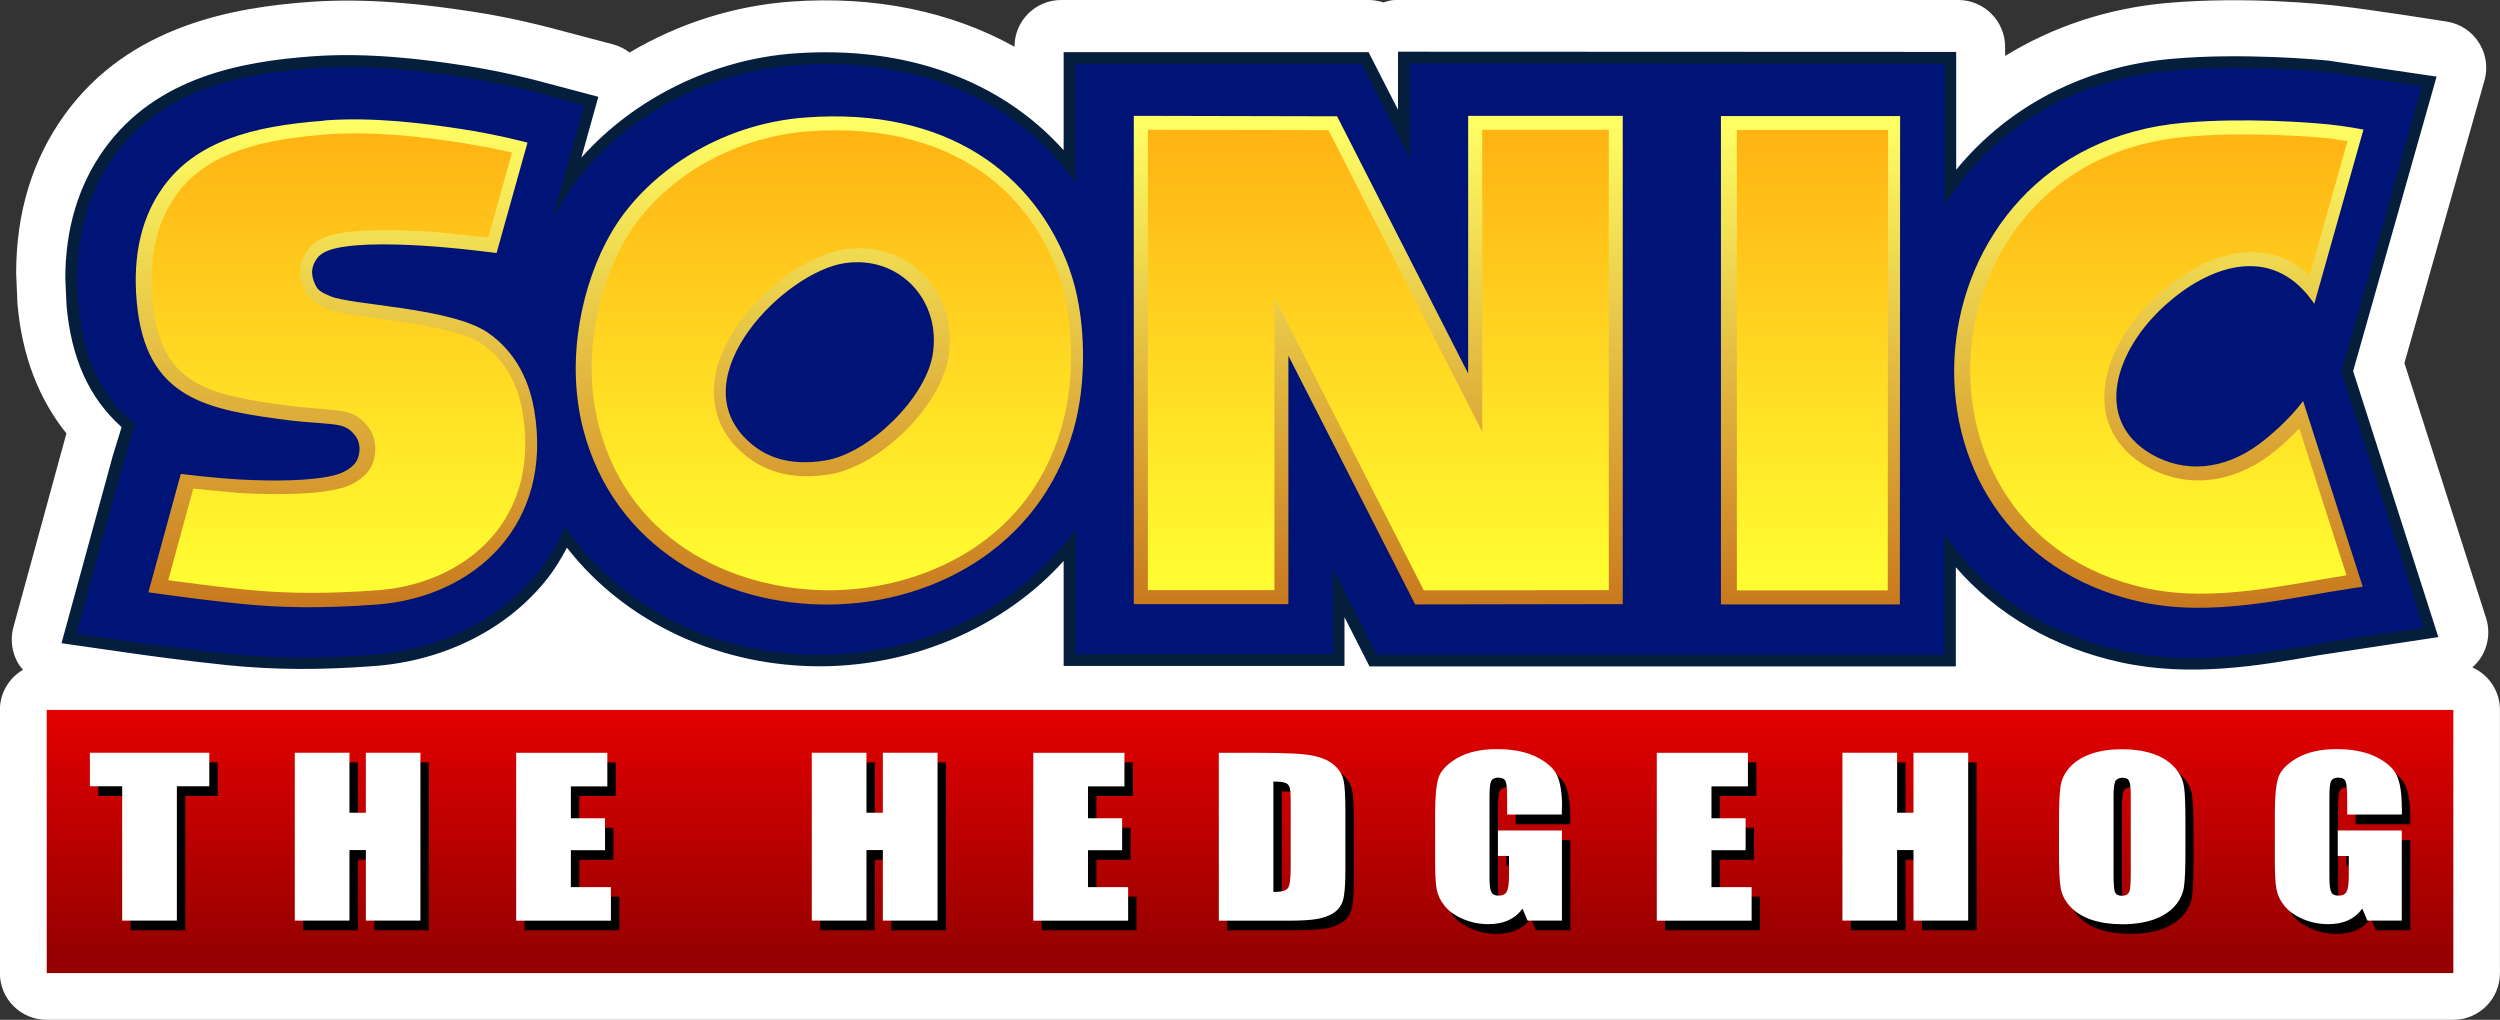 <svg
   xmlns:dc="http://purl.org/dc/elements/1.1/"
   xmlns:cc="http://creativecommons.org/ns#"
   xmlns:rdf="http://www.w3.org/1999/02/22-rdf-syntax-ns#"
   xmlns:svg="http://www.w3.org/2000/svg"
   xmlns="http://www.w3.org/2000/svg"
   xmlns:sodipodi="http://sodipodi.sourceforge.net/DTD/sodipodi-0.dtd"
   xmlns:inkscape="http://www.inkscape.org/namespaces/inkscape"
   width="1000"
   height="407.929"
   viewBox="0 0 1000 407.929"
   fill="none"
   version="1.1"
   id="svg74">
  <rect x="0" y="0" width="1000" height="407.929" fill="#333333" stroke="none"/>
  <g
     clip-path="url(#clip0_800_7905)"
     id="g52"
     transform="scale(4.615)">
    <path
       d="m 214.29,57.84 c 0.29,-0.25 0.55,-0.55 0.76,-0.88 0.41,-0.65 0.62,-1.4 0.62,-2.15 0,-0.41 -0.06,-0.83 -0.19,-1.23 0,0 -6.41,-20.01 -7.08,-22.11 0.61,-2.14 6.94,-24.5 6.94,-24.5 0.1,-0.36 0.15,-0.73 0.15,-1.1 0,-0.77 -0.22,-1.52 -0.64,-2.18 -0.62,-0.98 -1.63,-1.64 -2.78,-1.82 -0.26,-0.04 -6.35,-1.01 -9.5,-1.37 -1.26,-0.14 -7.9,-0.84 -14.75,-0.24 -5.11,0.45 -9.88,2.04 -14.03,4.59 v -0.8 c 0,-1.07 -0.43,-2.1 -1.19,-2.86 C 171.84,0.43 170.81,0 169.74,0 H 120.92 C 120.56,0 120.23,0.12 119.9,0.21 119.51,0.09 119.1,0 118.68,0 H 91.98 C 89.74,0 87.93,1.81 87.93,4.05 82.42,0.99 75.78,-0.39 68.54,0.14 63.61,0.5 58.8,2.04 54.57,4.55 54.15,4.23 53.67,3.99 53.15,3.85 L 47.59,2.38 C 47.27,2.3 44.37,1.53 41.03,1.02 37.14,0.42 32,-0.22 26.77,0.17 20.37,0.64 11.22,2.16 5.62,9.92 c -2.8,3.86 -4.22,8.49 -4.22,13.76 l 0.11,2.56 c 0,0.06 0,0.11 0.01,0.17 0.4,4.48 1.86,8.19 4.24,11.16 0,0.03 -0.06,0.2 -0.06,0.2 -0.02,0.07 -4.54,16.6 -4.54,16.6 -0.1,0.35 -0.14,0.71 -0.14,1.07 0,0.78 0.23,1.56 0.66,2.22 0.09,0.14 0.21,0.26 0.32,0.39 -1.2,0.7 -2.01,1.99 -2.01,3.48 v 22.81 c 0,2.24 1.81,4.05 4.05,4.05 H 212.63 c 2.24,0 4.05,-1.81 4.05,-4.05 V 61.53 c 0,-1.65 -0.99,-3.06 -2.4,-3.69 z"
       fill="#ffffff"
       id="path6">
    </path>
    <g
       id="g30">
      <title
         id="title8">Title</title>
      <path
         d="m 203.96,32.15 c 0.03,-0.12 7.23,-25.51 7.23,-25.51 l -5.97,-0.88 -3.43,-0.51 c -0.74,-0.07 -7.35,-0.7 -13.58,-0.15 -7.54,0.66 -14.13,4.08 -18.66,9.61 0,-0.97 0,-10.21 0,-10.21 L 121.17,4.48 V 9.51 C 120.59,8.38 118.62,4.52 118.62,4.52 H 92.19 c 0,0 0,7.62 0,8.5 C 86.72,6.92 78.46,3.93 68.85,4.63 61.79,5.14 54.97,8.51 50.39,13.66 50.72,12.46 51.86,8.39 51.86,8.39 L 46.5,6.97 C 46.2,6.89 43.47,6.18 40.38,5.7 36.71,5.13 31.89,4.53 27.08,4.88 21.06,5.32 13.58,6.63 9.07,12.88 6.81,16.01 5.66,19.8 5.66,24.15 l 0.11,2.36 c 0.41,4.58 1.97,8.01 4.77,10.51 -0.06,0.2 -0.76,2.47 -0.76,2.47 l -4.45,16.26 6.13,0.88 c 0.47,0.07 4.67,0.66 8.3,1.03 4.01,0.4 7.92,0.43 12.68,0.07 6.13,-0.46 11.61,-3.24 15.04,-7.63 0.58,-0.74 1.12,-1.61 1.66,-2.63 5.06,6.51 13.31,10.35 22.16,10.28 8.04,-0.07 15.8,-3.48 20.89,-9.13 v 9.1 h 24.34 v -4.23 c 0.55,1.08 2.17,4.27 2.17,4.27 h 50.82 c 0,0 0,-7.71 0,-8.59 3.58,4.12 8.51,6.99 14.36,8.25 6.03,1.3 11.91,0.28 17.1,-0.63 l 10.36,-1.57 c 0,0 -7.36,-22.98 -7.4,-23.1 z"
         fill="#051e3c"
         id="path12">
      </path>
      <path
         d="m 208.45,49.4 c 0,0 -5.45,-16.96 -5.54,-17.24 0.68,-2.33 1.37,-4.71 1.37,-4.71 L 209.91,7.47 205.08,6.76 201.64,6.25 C 200.92,6.18 194.38,5.57 188.3,6.11 178.94,6.93 172.4,11.72 168.54,17.76 V 5.52 L 122.2,5.5 v 8.23 c -1.13,-2.21 -4.18,-8.2 -4.18,-8.2 H 93.22 V 15.82 C 88.13,8.61 79.47,4.87 68.94,5.65 60.46,6.27 52.44,11.07 48.49,17.9 c -0.23,0.4 -0.46,0.83 -0.68,1.28 L 50.63,9.12 46.26,7.96 C 46.14,7.93 43.36,7.2 40.25,6.72 36.64,6.16 31.88,5.56 27.18,5.91 21.38,6.33 14.18,7.58 9.92,13.49 7.78,16.45 6.7,20.03 6.7,24.17 c 0,0.74 0.04,1.5 0.11,2.28 0.45,5.1 2.35,8.27 4.9,10.32 -0.25,0.79 -0.93,3.04 -0.93,3.04 l -4.14,15.12 4.99,0.72 c 0.18,0.03 4.53,0.65 8.25,1.03 3.95,0.39 7.8,0.42 12.5,0.07 5.84,-0.44 11.06,-3.08 14.32,-7.24 0.94,-1.2 1.7,-2.5 2.28,-3.87 4.68,6.94 12.88,11.2 22.33,11.12 7.93,-0.07 16.71,-3.52 21.91,-10.91 v 10.87 h 22.31 v -7.43 c 0.92,1.8 3.81,7.47 3.81,7.47 h 49.19 v -10.5 c 3.2,4.78 8.3,8.62 15.59,10.19 5.83,1.26 11.62,0.25 16.72,-0.64 l 3.16,-0.53 6.04,-0.87 -1.59,-5.02 z"
         fill="#001478"
         id="path16">
      </path>
      <g
         id="g28">
        <path
           d="m 28.11,10.44 c 4.28,-0.32 8.68,0.25 12.06,0.77 2.92,0.45 5.55,1.15 5.55,1.15 l -2.68,9.57 c 0,0 -2.87,-0.37 -5.06,-0.54 -3.19,-0.25 -6.94,-0.36 -9,0.16 -0.71,0.18 -1.19,0.45 -1.44,0.77 -0.82,1.02 -0.41,1.96 -0.17,2.44 0.24,0.48 0.59,0.62 1.26,0.91 1.75,0.78 10.49,0.98 13.65,3.16 2.05,1.41 3.5,3.64 4.02,6.7 1.69,9.9 -5.12,16.23 -13.65,16.87 -4.79,0.35 -8.37,0.28 -11.73,-0.06 -3.67,-0.37 -8.06,-1 -8.06,-1 l 2.81,-10.26 c 0,0 2.91,0.35 4.96,0.47 2.99,0.17 6.4,0.16 8.43,-0.38 0.81,-0.22 1.32,-0.59 1.64,-0.93 0.53,-0.57 0.65,-1.73 0.11,-2.45 -0.5,-0.67 -0.96,-0.91 -2.08,-1.03 -1.09,-0.12 -2.29,-0.16 -3.42,-0.3 -7.31,-0.93 -12.7,-1.77 -13.46,-10.31 -0.38,-4.21 0.51,-7.49 2.3,-9.95 2.82,-3.92 7.65,-5.28 13.97,-5.74 z m 64.61,12.93 c -3.01,-8.31 -10.62,-14.09 -22.86,-13.19 -7.52,0.54 -13.93,4.87 -16.91,10.04 -2.44,4.21 -3.98,10.8 -2.42,16.91 5.27,20.62 37.73,20.34 42.74,-0.74 0.96,-4.05 0.77,-9.34 -0.56,-13.01 z m -11.89,7.43 c -0.66,3.75 -5.49,8.48 -9.29,9.11 -3.16,0.52 -5.32,-0.31 -6.88,-1.86 -5.54,-5.49 3.34,-14.46 8.55,-15.24 4.72,-0.71 8.44,3.23 7.62,7.99 z M 127.25,10.04 V 32.37 C 126.53,30.96 115.89,10.08 115.89,10.08 L 98.27,10.04 v 42.32 h 13.4 V 30.83 c 0.71,1.4 10.99,21.56 10.99,21.56 l 17.99,-0.03 V 10.04 Z m 21.91,0.02 h 15.53 l -0.02,42.33 h -15.51 z m 40.14,0.58 c 5.18,-0.46 10.84,-0.03 12.52,0.14 1.35,0.13 3.03,0.45 3.03,0.45 l -4.26,15.1 c 0,0 -0.44,-0.62 -0.68,-0.89 -3.49,-4.06 -8.48,-2.36 -12.21,0.98 -4.39,3.94 -6.31,9.96 -1.27,12.92 2.88,1.69 6.31,1.43 9.39,-0.86 1.17,-0.88 2.37,-1.99 3.34,-3.14 0.16,-0.19 0.46,-0.58 0.46,-0.58 l 5.17,16.1 c 0,0 -0.57,0.08 -0.86,0.12 -5.55,0.83 -12.12,2.54 -18.28,1.21 -23.57,-5.08 -20.84,-39.42 3.64,-41.55 z"
           fill="url(#paint3_linear_800_7905)"
           id="path22">
        </path>
        <path
           d="M 186.08,51 C 174.81,48.57 170.29,39.13 170.8,30.86 c 0.55,-8.7 6.56,-17.95 18.76,-19.01 5.56,-0.49 11.62,0.07 12.3,0.14 0,0 0.83,0.12 1.61,0.24 -0.53,1.86 -2.48,8.8 -3.28,11.63 -1.3,-1.19 -2.81,-1.88 -4.51,-1.99 -2.73,-0.18 -5.79,1.12 -8.62,3.65 -3.17,2.85 -4.95,6.53 -4.64,9.61 0.22,2.21 1.46,4.03 3.57,5.26 3.33,1.95 7.34,1.6 10.73,-0.94 0.91,-0.68 1.76,-1.48 2.57,-2.31 0.9,2.79 3.45,10.76 4.09,12.72 -0.93,0.15 -2.74,0.46 -2.74,0.46 -4.59,0.8 -9.8,1.7 -14.55,0.68 z M 163.64,11.27 c 0,2.23 -0.02,37.68 -0.02,39.9 h -13.08 v -39.9 z m -24.2,-0.02 H 128.47 V 37.42 L 115.14,11.28 99.49,11.25 v 39.9 h 10.97 V 25.77 l 12.95,25.4 16.03,-0.02 z M 91.75,23.78 C 88.61,15.12 80.73,10.6 70.12,11.38 c -6.66,0.48 -12.92,4.18 -15.95,9.43 -2.04,3.53 -3.87,9.83 -2.29,16 2.73,10.7 12.56,14.42 20.15,14.35 7.7,-0.06 17.61,-4.05 20.23,-15.08 0.38,-1.61 0.57,-3.42 0.57,-5.24 0,-2.55 -0.37,-5.11 -1.09,-7.08 z m -9.55,7.23 c -0.75,4.29 -5.94,9.38 -10.29,10.1 -3.26,0.53 -5.92,-0.21 -7.93,-2.2 -2.02,-2 -2.61,-4.67 -1.68,-7.53 1.6,-4.89 7.07,-9.19 10.9,-9.77 2.6,-0.39 5.1,0.42 6.87,2.22 1.82,1.86 2.59,4.47 2.13,7.18 z M 29.53,42.33 c 0.89,-0.24 1.63,-0.67 2.21,-1.27 0.97,-1.02 1.06,-2.86 0.21,-4.01 -0.81,-1.09 -1.68,-1.38 -2.93,-1.51 l -1.51,-0.13 -1.89,-0.17 c -7.7,-0.98 -11.75,-1.83 -12.41,-9.21 -0.33,-3.7 0.36,-6.78 2.07,-9.14 2.29,-3.17 6.2,-4.74 13.08,-5.24 4.13,-0.31 8.47,0.24 11.79,0.75 1.65,0.26 3.21,0.59 4.23,0.83 -0.46,1.63 -1.68,6 -2.06,7.37 -1.33,-0.14 -4.07,-0.44 -4.07,-0.44 -4.37,-0.34 -7.53,-0.28 -9.39,0.19 -0.95,0.24 -1.65,0.64 -2.09,1.19 -0.89,1.11 -1,2.37 -0.31,3.74 0.42,0.85 1.07,1.13 1.76,1.44 l 0.1,0.04 c 0.75,0.33 2.06,0.52 4.32,0.83 3.1,0.42 7.34,0.99 9.14,2.22 1.88,1.29 3.06,3.28 3.51,5.9 0.68,4.01 -0.1,7.6 -2.27,10.37 -2.28,2.91 -6.02,4.76 -10.28,5.08 -4.36,0.32 -7.92,0.3 -11.51,-0.06 -2.38,-0.24 -5.07,-0.59 -6.65,-0.81 0.49,-1.8 1.8,-6.56 2.17,-7.94 1.31,0.12 3.99,0.38 3.99,0.38 2.73,0.15 6.48,0.21 8.81,-0.42 z"
           fill="url(#paint2_linear_800_7905)"
           id="path26">
        </path>
      </g>
    </g>
    <g
       id="g46">
      <path
         d="M 212.64,61.53 H 4.05 v 22.81 h 208.59 z"
         fill="url(#paint0_linear_800_7905)"
         id="path36">
      </path>
      <path
         d="m 8.52,66.08 h 10.35 v 2.91 H 16.06 V 80.63 H 11.32 V 68.99 h -2.8 z m 23.92,0 h 4.73 v 14.55 h -4.73 v -6.11 h -1.42 v 6.11 H 26.28 V 66.08 h 4.74 v 5.21 h 1.42 z M 45.47,80.63 V 66.08 h 7.9 v 2.91 h -3.16 v 2.76 h 2.96 v 2.77 h -2.96 v 3.2 h 3.47 v 2.91 z M 77.25,66.08 h 4.74 v 14.55 h -4.74 v -6.11 h -1.42 v 6.11 H 71.09 V 66.08 h 4.74 v 5.21 h 1.42 z M 90.29,80.63 V 66.08 h 7.9 v 2.91 h -3.16 v 2.76 h 2.96 v 2.77 h -2.96 v 3.2 h 3.47 v 2.91 z M 112.16,68.7 c 0.19,0.09 0.31,0.22 0.36,0.41 0.05,0.19 0.08,0.61 0.08,1.27 v 5.66 c 0,0.97 -0.08,1.57 -0.24,1.79 -0.16,0.22 -0.58,0.33 -1.26,0.33 v -9.57 c 0.52,0 0.87,0.04 1.06,0.13 z m 0.18,11.93 c 1.13,0 1.98,-0.05 2.55,-0.15 0.56,-0.1 1.03,-0.27 1.42,-0.52 0.38,-0.25 0.65,-0.59 0.8,-1.03 0.15,-0.44 0.23,-1.31 0.23,-2.62 v -5.1 c 0,-1.38 -0.05,-2.3 -0.16,-2.77 -0.1,-0.47 -0.37,-0.9 -0.79,-1.28 -0.42,-0.38 -1.03,-0.66 -1.84,-0.83 -0.81,-0.17 -2.35,-0.25 -4.64,-0.25 h -3.54 v 14.55 z m 23.76,-9.82 v 0.63 h -4.73 v -1.32 c 0,-0.83 -0.04,-1.36 -0.13,-1.56 -0.09,-0.21 -0.3,-0.32 -0.64,-0.32 -0.29,0 -0.49,0.09 -0.6,0.27 -0.1,0.18 -0.16,0.64 -0.16,1.38 v 6.99 c 0,0.65 0.05,1.08 0.16,1.29 0.11,0.21 0.32,0.31 0.63,0.31 0.34,0 0.58,-0.12 0.7,-0.35 0.12,-0.24 0.19,-0.69 0.19,-1.37 v -1.73 h -0.96 v -2.21 h 5.55 v 7.81 h -2.98 l -0.44,-1.04 c -0.32,0.45 -0.73,0.79 -1.22,1.01 -0.49,0.22 -1.07,0.34 -1.74,0.34 -0.8,0 -1.54,-0.16 -2.23,-0.46 -0.7,-0.31 -1.22,-0.69 -1.58,-1.14 -0.36,-0.45 -0.58,-0.93 -0.68,-1.43 -0.09,-0.5 -0.13,-1.25 -0.13,-2.25 v -4.32 c 0,-1.39 0.09,-2.4 0.28,-3.03 0.19,-0.63 0.73,-1.21 1.61,-1.73 0.89,-0.53 2.04,-0.79 3.45,-0.79 1.41,0 2.54,0.23 3.45,0.68 0.91,0.46 1.51,1 1.79,1.62 0.28,0.63 0.41,1.54 0.41,2.73 z m 8.23,9.82 V 66.08 h 7.9 v 2.91 h -3.16 v 2.76 h 2.96 v 2.77 h -2.96 v 3.2 h 3.48 v 2.91 h -8.21 z m 22.25,-14.55 h 4.74 v 14.55 h -4.74 v -6.11 h -1.42 v 6.11 h -4.74 V 66.08 h 4.74 v 5.21 h 1.42 z m 18.69,12.05 c -0.09,0.23 -0.29,0.34 -0.62,0.34 -0.33,0 -0.51,-0.1 -0.6,-0.3 -0.09,-0.2 -0.13,-0.72 -0.13,-1.57 v -6.79 c 0,-0.75 0.07,-1.2 0.2,-1.35 0.13,-0.15 0.32,-0.23 0.57,-0.23 0.29,0 0.48,0.09 0.58,0.28 0.09,0.19 0.14,0.62 0.14,1.3 v 6.69 c 0,0.86 -0.05,1.4 -0.14,1.63 z m 4.74,-9.17 c -0.09,-0.6 -0.37,-1.15 -0.85,-1.66 -0.47,-0.51 -1.1,-0.89 -1.87,-1.15 -0.78,-0.25 -1.65,-0.38 -2.63,-0.38 -1.03,0 -1.93,0.13 -2.7,0.41 -0.77,0.27 -1.39,0.66 -1.84,1.16 -0.45,0.51 -0.72,1.06 -0.81,1.67 -0.09,0.61 -0.13,1.65 -0.13,3.11 v 2.49 c 0,1.5 0.04,2.55 0.13,3.15 0.09,0.6 0.37,1.15 0.84,1.66 0.47,0.51 1.1,0.89 1.87,1.14 0.78,0.25 1.65,0.38 2.62,0.38 1.03,0 1.93,-0.13 2.7,-0.4 0.77,-0.27 1.39,-0.66 1.84,-1.16 0.45,-0.5 0.72,-1.06 0.81,-1.67 0.09,-0.61 0.13,-1.65 0.13,-3.11 v -2.49 c 0,-1.5 -0.04,-2.55 -0.13,-3.15 z m 18.9,1.85 v 0.63 h -4.74 v -1.32 c 0,-0.83 -0.04,-1.36 -0.13,-1.56 -0.09,-0.21 -0.3,-0.32 -0.64,-0.32 -0.29,0 -0.49,0.09 -0.59,0.27 -0.11,0.18 -0.16,0.64 -0.16,1.38 v 6.99 c 0,0.65 0.05,1.08 0.16,1.29 0.1,0.21 0.31,0.31 0.63,0.31 0.35,0 0.58,-0.12 0.7,-0.35 0.12,-0.24 0.19,-0.69 0.19,-1.37 v -1.73 h -0.96 v -2.21 h 5.54 v 7.81 h -2.98 l -0.44,-1.04 c -0.32,0.45 -0.73,0.79 -1.22,1.01 -0.49,0.22 -1.07,0.34 -1.74,0.34 -0.79,0 -1.54,-0.16 -2.23,-0.46 -0.69,-0.31 -1.22,-0.69 -1.58,-1.14 -0.36,-0.45 -0.59,-0.93 -0.68,-1.43 -0.09,-0.5 -0.13,-1.25 -0.13,-2.25 v -4.32 c 0,-1.39 0.09,-2.4 0.28,-3.03 0.19,-0.63 0.73,-1.21 1.61,-1.73 0.89,-0.53 2.04,-0.79 3.45,-0.79 1.41,0 2.54,0.23 3.45,0.68 0.92,0.46 1.51,1 1.79,1.62 0.28,0.63 0.42,1.54 0.42,2.73 z"
         fill="#000000"
         id="path40">
      </path>
      <path
         d="m 7.79,65.24 h 10.35 v 2.91 H 15.33 V 79.79 H 10.59 V 68.15 h -2.8 z m 23.92,0 h 4.73 v 14.55 h -4.73 v -6.11 h -1.42 v 6.11 H 25.55 V 65.24 h 4.74 v 5.2 h 1.42 z M 44.74,79.8 V 65.25 h 7.9 v 2.91 h -3.16 v 2.76 h 2.96 v 2.77 h -2.96 v 3.2 h 3.47 V 79.8 Z M 76.52,65.24 h 4.74 V 79.79 H 76.52 V 73.68 H 75.1 v 6.11 H 70.36 V 65.24 h 4.74 v 5.2 h 1.42 z M 89.56,79.8 V 65.25 h 7.9 v 2.91 H 94.3 v 2.76 h 2.96 v 2.77 H 94.3 v 3.2 h 3.48 v 2.91 h -8.21 z m 21.87,-11.94 c 0.19,0.09 0.31,0.23 0.36,0.41 0.05,0.19 0.08,0.61 0.08,1.27 v 5.66 c 0,0.97 -0.08,1.56 -0.24,1.78 -0.16,0.22 -0.58,0.33 -1.26,0.33 v -9.57 c 0.52,0 0.87,0.04 1.06,0.13 z m 0.18,11.94 c 1.14,0 1.98,-0.05 2.55,-0.15 0.56,-0.1 1.03,-0.27 1.42,-0.52 0.38,-0.25 0.65,-0.59 0.8,-1.03 0.15,-0.44 0.23,-1.31 0.23,-2.62 v -5.1 c 0,-1.38 -0.05,-2.3 -0.16,-2.77 -0.11,-0.47 -0.37,-0.9 -0.79,-1.28 -0.42,-0.38 -1.03,-0.66 -1.84,-0.83 -0.81,-0.171 -2.35,-0.25 -4.64,-0.25 h -3.54 V 79.8 Z m 23.76,-9.83 v 0.63 h -4.74 v -1.32 c 0,-0.83 -0.04,-1.36 -0.13,-1.56 -0.09,-0.21 -0.31,-0.32 -0.64,-0.32 -0.29,0 -0.49,0.09 -0.6,0.27 -0.1,0.18 -0.16,0.64 -0.16,1.38 v 6.98 c 0,0.65 0.05,1.08 0.16,1.29 0.1,0.21 0.32,0.31 0.63,0.31 0.35,0 0.58,-0.12 0.71,-0.35 0.12,-0.23 0.19,-0.69 0.19,-1.37 v -1.72 h -0.96 v -2.21 h 5.55 v 7.81 h -2.98 l -0.44,-1.04 c -0.32,0.45 -0.73,0.79 -1.22,1.01 -0.49,0.23 -1.07,0.34 -1.74,0.34 -0.8,0 -1.54,-0.16 -2.23,-0.46 -0.7,-0.31 -1.22,-0.69 -1.58,-1.15 -0.36,-0.45 -0.58,-0.93 -0.67,-1.43 -0.09,-0.5 -0.13,-1.25 -0.13,-2.25 v -4.33 c 0,-1.39 0.09,-2.4 0.28,-3.03 0.19,-0.63 0.73,-1.21 1.61,-1.73 0.89,-0.52 2.04,-0.79 3.45,-0.79 1.41,0 2.54,0.23 3.45,0.68 0.91,0.46 1.51,1 1.79,1.62 0.28,0.63 0.42,1.54 0.42,2.73 z m 8.23,9.83 V 65.25 h 7.9 v 2.91 h -3.16 v 2.76 h 2.96 v 2.77 h -2.96 v 3.2 h 3.48 v 2.91 h -8.21 z m 22.25,-14.56 h 4.74 v 14.55 h -4.74 v -6.11 h -1.42 v 6.11 h -4.74 V 65.24 h 4.74 v 5.2 h 1.42 z m 18.69,12.06 c -0.09,0.23 -0.3,0.34 -0.62,0.34 -0.32,0 -0.51,-0.101 -0.6,-0.291 -0.09,-0.2 -0.13,-0.72 -0.13,-1.57 v -6.79 c 0,-0.75 0.07,-1.199 0.2,-1.349 0.13,-0.151 0.32,-0.23 0.57,-0.23 0.29,0 0.49,0.089 0.58,0.289 0.1,0.19 0.14,0.621 0.14,1.301 v 6.69 c 0,0.86 -0.04,1.4 -0.13,1.63 z m 4.74,-9.171 c -0.09,-0.6 -0.37,-1.149 -0.84,-1.659 -0.47,-0.51 -1.1,-0.89 -1.87,-1.15 -0.78,-0.25 -1.65,-0.381 -2.63,-0.381 -1.03,0 -1.93,0.13 -2.7,0.4 -0.77,0.27 -1.38,0.661 -1.84,1.161 -0.45,0.5 -0.72,1.059 -0.81,1.669 -0.09,0.61 -0.13,1.64 -0.13,3.11 v 2.49 c 0,1.5 0.04,2.55 0.14,3.15 0.09,0.6 0.37,1.161 0.84,1.661 0.47,0.51 1.1,0.89 1.87,1.15 0.78,0.25 1.65,0.38 2.63,0.38 1.03,0 1.93,-0.141 2.7,-0.401 0.77,-0.27 1.39,-0.659 1.84,-1.159 0.45,-0.5 0.72,-1.061 0.81,-1.671 0.09,-0.61 0.13,-1.65 0.13,-3.11 v -2.49 c 0,-1.5 -0.04,-2.55 -0.13,-3.15 z m 18.9,1.841 v 0.63 h -4.74 v -1.32 c 0,-0.83 -0.05,-1.36 -0.14,-1.56 -0.09,-0.21 -0.3,-0.32 -0.64,-0.32 -0.29,0 -0.49,0.09 -0.6,0.27 -0.11,0.18 -0.16,0.64 -0.16,1.38 v 6.98 c 0,0.65 0.05,1.08 0.16,1.29 0.1,0.21 0.31,0.31 0.63,0.31 0.35,0 0.58,-0.12 0.7,-0.35 0.12,-0.23 0.19,-0.69 0.19,-1.37 v -1.72 h -0.96 v -2.21 h 5.55 v 7.81 h -2.98 l -0.44,-1.04 c -0.33,0.45 -0.73,0.79 -1.22,1.01 -0.49,0.23 -1.07,0.34 -1.74,0.34 -0.79,0 -1.54,-0.16 -2.23,-0.46 -0.69,-0.31 -1.22,-0.69 -1.58,-1.15 -0.36,-0.45 -0.58,-0.93 -0.67,-1.43 -0.09,-0.5 -0.14,-1.25 -0.14,-2.25 v -4.33 c 0,-1.39 0.09,-2.4 0.28,-3.03 0.19,-0.63 0.72,-1.21 1.61,-1.73 0.89,-0.52 2.04,-0.79 3.45,-0.79 1.41,0 2.54,0.23 3.45,0.68 0.91,0.46 1.51,1 1.79,1.62 0.28,0.63 0.42,1.54 0.42,2.73 z"
         fill="#ffffff"
         id="path44">
      </path>
    </g>
  </g>
  <defs
     id="defs72">
    <linearGradient
       id="paint0_linear_800_7905"
       x1="113.264"
       y1="60.681"
       x2="113.264"
       y2="82.801"
       gradientUnits="userSpaceOnUse">
      <stop
         stop-color="#E60000"
         id="stop54" />
      <stop
         offset="1"
         stop-color="#960000"
         id="stop56" />
    </linearGradient>
    <linearGradient
       id="paint2_linear_800_7905"
       x1="187.12"
       y1="51.54"
       x2="187.12"
       y2="11.996"
       gradientUnits="userSpaceOnUse">
      <stop
         stop-color="#FFFF32"
         id="stop59" />
      <stop
         offset="1"
         stop-color="#FFB414"
         id="stop61" />
    </linearGradient>
    <linearGradient
       id="paint3_linear_800_7905"
       x1="29.153"
       y1="10.345"
       x2="29.153"
       y2="52.716"
       gradientUnits="userSpaceOnUse">
      <stop
         stop-color="#FFFF64"
         id="stop64" />
      <stop
         offset="1"
         stop-color="#C8781E"
         id="stop66" />
    </linearGradient>
    <clipPath
       id="clip0_800_7905">
      <rect
         width="228.39"
         height="88.39"
         fill="#ffffff"
         id="rect69"
         x="0"
         y="0" />
    </clipPath>
  </defs>
</svg>
